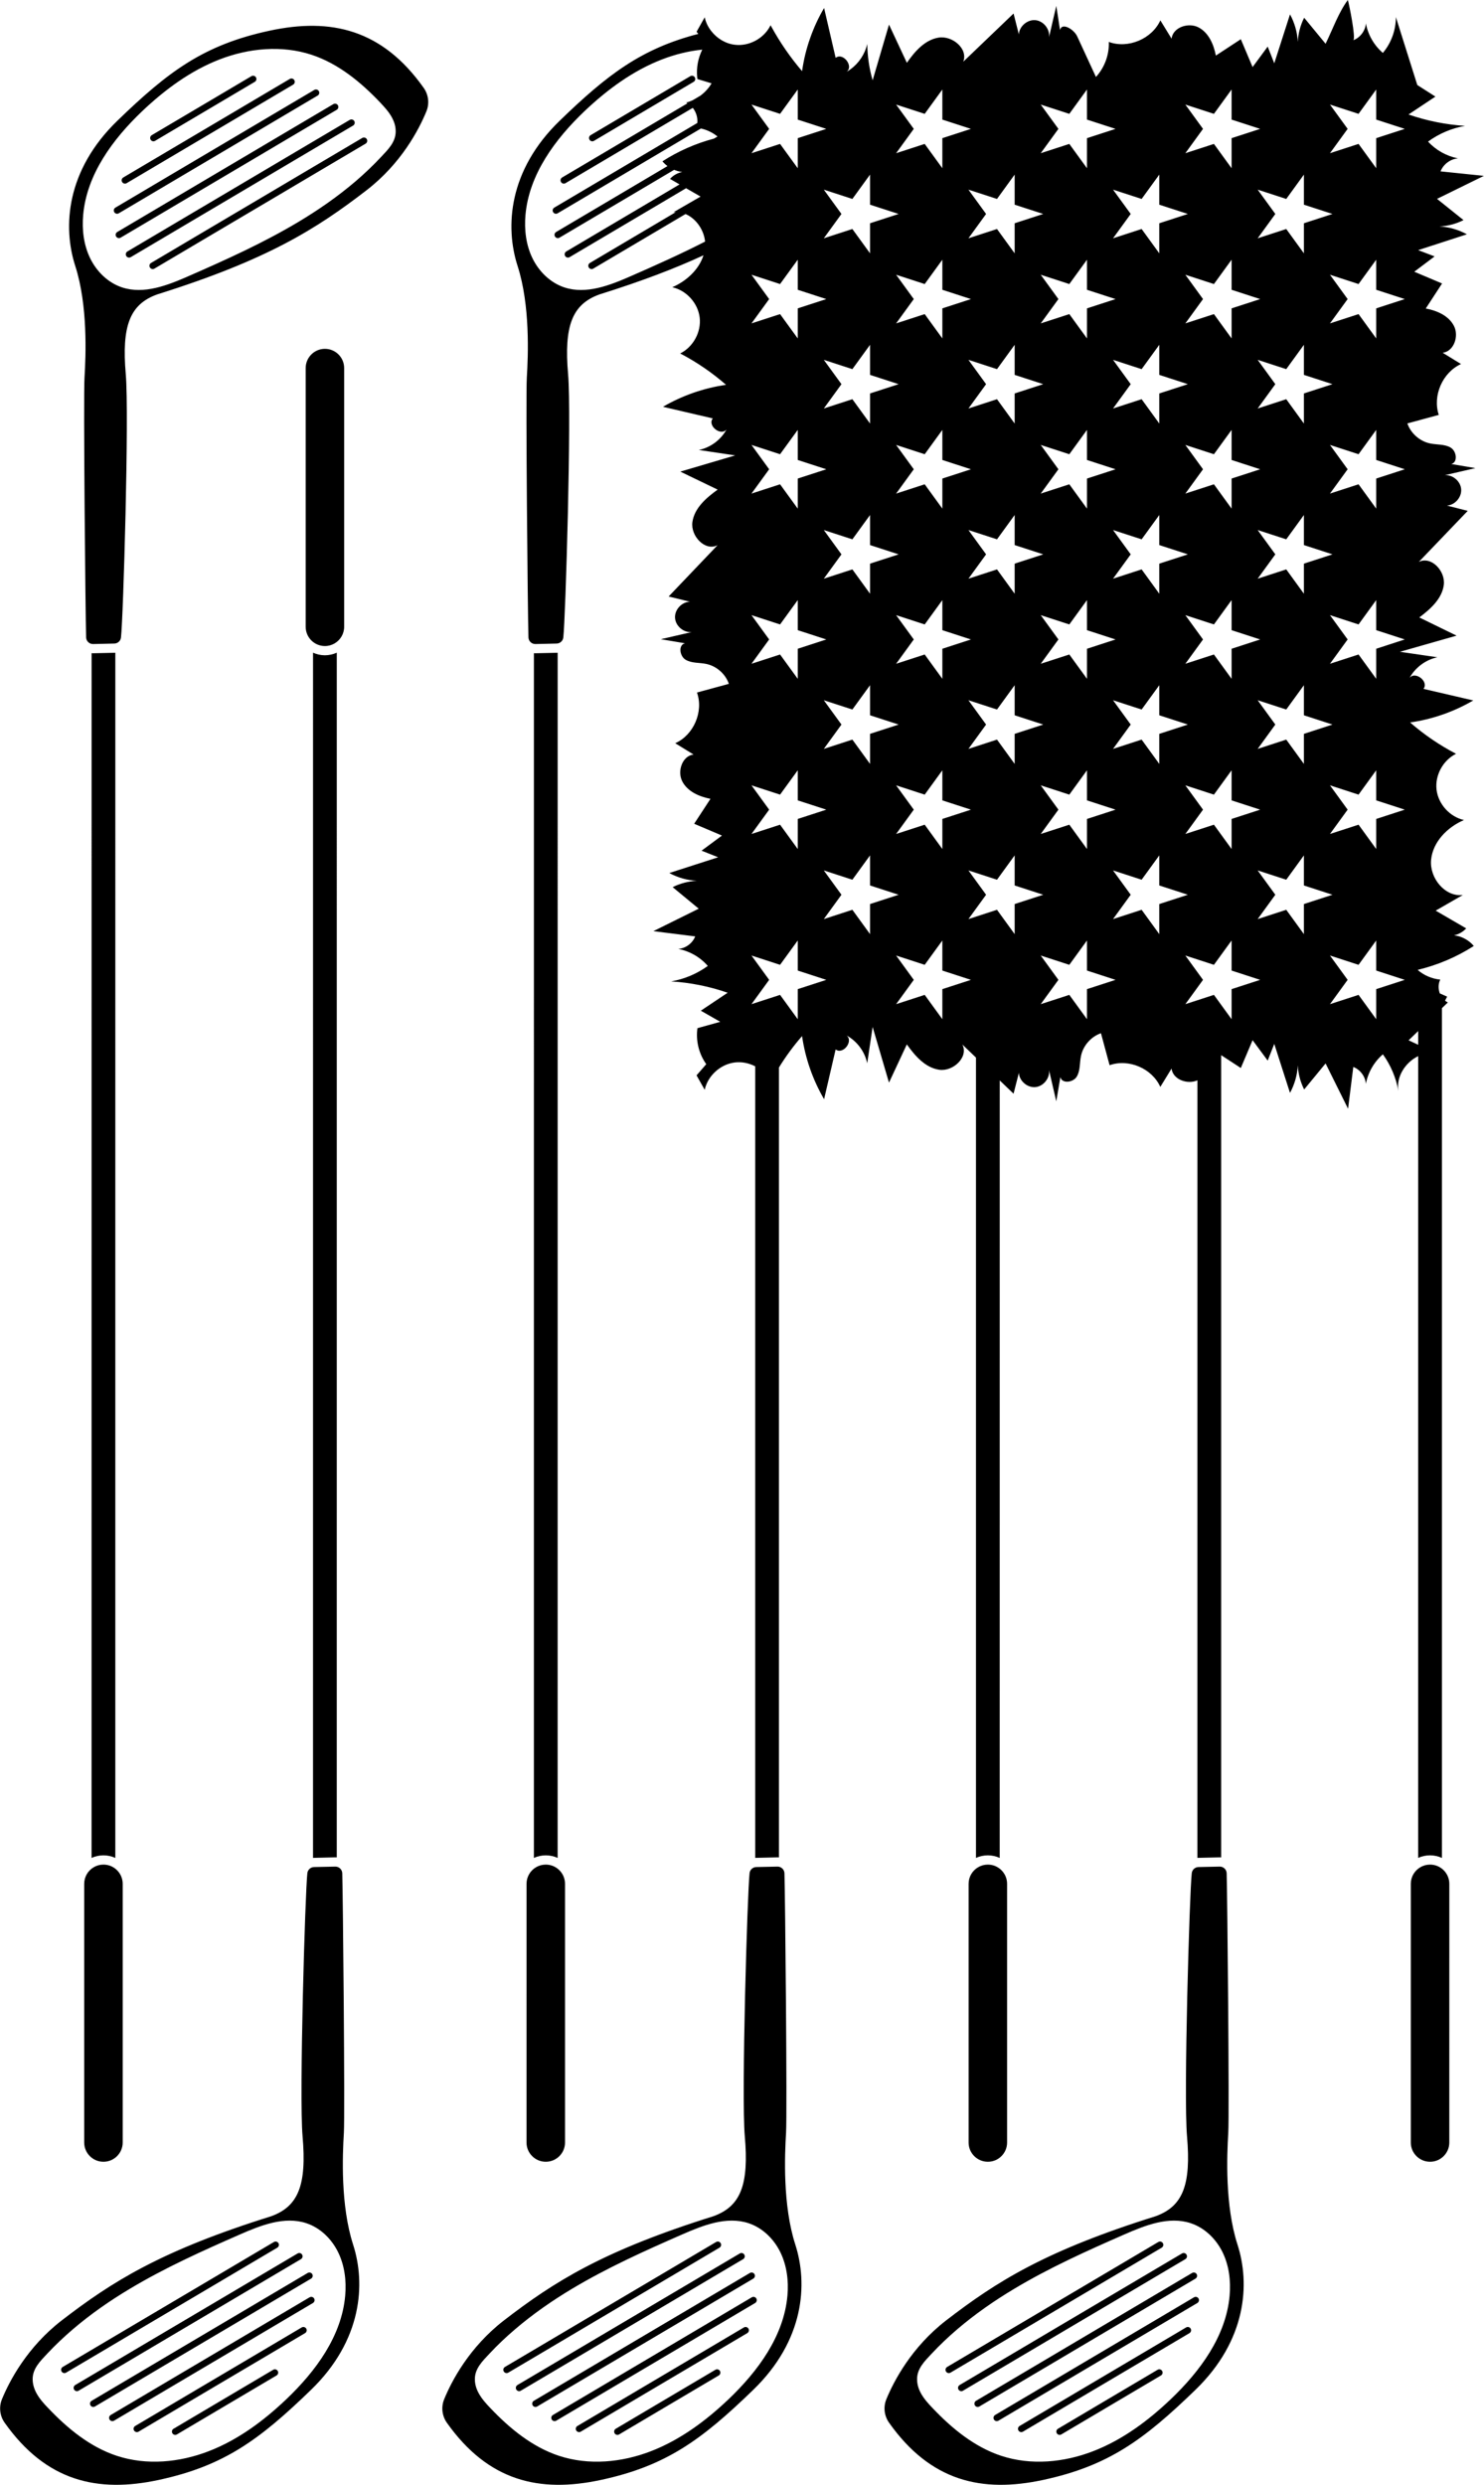 <svg xmlns:xlink="http://www.w3.org/1999/xlink" viewBox="0 0 93092 155812" style="shape-rendering:geometricPrecision; text-rendering:geometricPrecision; image-rendering:optimizeQuality; fill-rule:evenodd; clip-rule:evenodd" version="1.1" height="1.968in" width="1.176in" xml:space="preserve" xmlns="http://www.w3.org/2000/svg">
 <defs>
  <style type="text/css">
   
    .fil0 {fill:black}
   
  </style>
 </defs>
 <g id="__x0023_Layer_x0020_1">
  <path d="M86337 8663l0 1886 -1108 -1525 -1793 583 1108 -1526 -1108 -1524 1793 582 1108 -1526 0 1886 1793 582 -1793 582zm-63406 345l0 0 -13250 7836c-99,58 -226,25 -284,-73 -58,-98 -26,-225 73,-283l13251 -7838c97,-57 225,-25 283,73 58,98 26,227 -73,285zm-785 -1134l0 0c99,-58 131,-185 73,-284 -58,-98 -185,-129 -283,-73l-13950 8251c-98,58 -131,185 -73,283 58,99 185,131 284,73l13949 -8250zm-1027 -989l0 0c98,-58 131,-186 73,-284 -58,-98 -185,-130 -283,-73l-13559 8019c-98,58 -131,185 -73,283 58,98 186,131 284,73l13558 -8018zm-1197 -891l0 0c98,-56 131,-184 73,-282 -59,-98 -186,-131 -284,-73l-12478 7380c-98,58 -131,185 -73,283 58,98 186,131 284,73l12478 -7381zm-1538 -686l0 0c99,-59 131,-186 73,-285 -57,-97 -185,-129 -283,-73l-10447 6179c-98,58 -131,186 -73,284 58,98 186,131 284,73l10446 -6178zm-2406 -176l0 0c98,-56 131,-185 73,-282 -58,-98 -185,-131 -284,-73l-6252 3698c-98,57 -131,185 -73,283 58,99 184,131 283,73l6253 -3699zm43439 143290l0 0 13250 -7836c99,-58 226,-26 284,73 58,98 26,225 -73,284l-13250 7836c-98,58 -226,25 -284,-73 -58,-98 -25,-226 73,-284zm785 1133l0 0c-98,58 -131,186 -73,284 58,98 185,131 283,73l13950 -8250c99,-58 132,-185 73,-284 -58,-98 -186,-130 -284,-72l-13949 8249zm1027 990l0 0c-98,58 -131,186 -73,284 58,99 186,130 284,72l13558 -8017c98,-58 131,-186 73,-284 -58,-98 -186,-131 -284,-73l-13558 8018zm1197 890l0 0c-98,58 -131,185 -73,283 58,99 186,131 284,73l12478 -7379c98,-59 131,-186 73,-284 -58,-99 -186,-131 -284,-73l-12478 7380zm1538 688l0 0c-99,58 -131,185 -73,284 58,97 186,130 284,72l10446 -6178c98,-59 131,-186 73,-284 -58,-98 -186,-131 -284,-73l-10446 6179zm2406 174l0 0c-98,58 -131,186 -73,284 58,98 186,130 284,72l6252 -3698c98,-57 131,-185 73,-283 -58,-98 -185,-131 -284,-74l-6252 3699zm-34697 -3875l0 0 13250 -7836c99,-58 226,-26 284,73 58,98 25,226 -73,284l-13250 7836c-99,58 -226,25 -284,-73 -58,-98 -26,-226 73,-284zm785 1133l0 0c-98,58 -131,186 -73,284 58,98 185,131 283,73l13950 -8250c99,-58 131,-185 73,-284 -58,-98 -186,-130 -284,-72l-13949 8249zm1027 990l0 0c-98,58 -131,186 -73,284 58,99 185,130 284,72l13558 -8017c98,-58 131,-186 73,-284 -58,-98 -186,-131 -284,-73l-13558 8018zm1197 890l0 0c-99,58 -131,185 -73,283 58,99 185,131 284,73l12478 -7379c98,-58 131,-186 73,-284 -58,-99 -186,-131 -284,-73l-12478 7380zm1538 688l0 0c-99,58 -131,185 -73,284 58,97 186,130 283,72l10447 -6178c98,-59 131,-186 73,-284 -59,-98 -186,-131 -284,-73l-10446 6179zm2406 174l0 0c-99,58 -131,186 -73,284 58,98 186,130 284,72l6252 -3698c98,-57 131,-185 73,-283 -58,-98 -185,-131 -284,-74l-6252 3699zm-34698 -3875l0 0 13251 -7836c98,-58 226,-26 284,73 57,98 25,225 -73,284l-13251 7836c-98,58 -225,25 -283,-73 -58,-98 -26,-226 72,-284zm785 1133l0 0c-98,58 -131,186 -73,284 58,98 186,131 284,73l13950 -8250c98,-58 131,-185 73,-284 -58,-98 -186,-130 -284,-72l-13950 8249zm1028 990l0 0c-99,58 -131,186 -73,284 58,98 185,130 283,72l13559 -8017c98,-59 130,-185 72,-284 -57,-98 -185,-131 -283,-73l-13558 8018zm1197 890l0 0c-98,58 -131,185 -73,283 58,99 186,131 284,73l12478 -7379c98,-59 130,-186 73,-284 -59,-99 -186,-131 -284,-73l-12478 7380zm1537 688l0 0c-98,58 -131,185 -72,284 58,97 185,130 283,72l10447 -6178c98,-59 131,-186 72,-284 -58,-98 -185,-131 -283,-73l-10447 6179zm2407 174l0 0c-99,58 -132,186 -73,284 58,98 186,130 283,72l6253 -3698c98,-57 131,-185 73,-283 -58,-98 -186,-131 -284,-74l-6252 3699zm32631 -147165l0 0 -6252 3699c-99,58 -226,26 -284,-73 -57,-98 -25,-226 73,-283l6253 -3698c98,-58 225,-25 283,73 58,97 26,226 -73,282zm-55 1632l0 0 -7985 4722c-98,58 -225,25 -283,-73 -58,-98 -26,-226 72,-284l7865 -4652c-27,-15 -55,-30 -84,-44 138,-37 273,-85 403,-144l497 -294c279,-208 518,-470 695,-769 -286,-87 -569,-174 -855,-259 -12,-5 -24,-7 -36,-12 -5,-39 -10,-80 -12,-119 -60,-588 55,-1193 319,-1724 -867,88 -1722,303 -2531,616 -1832,708 -3441,1899 -4866,3250 -1844,1760 -3472,3963 -3696,6502 -81,925 34,1883 440,2716 408,836 1124,1539 2005,1828 1372,449 2846,-130 4167,-709 1568,-687 3134,-1386 4657,-2166 -72,-715 -536,-1400 -1158,-1696 -23,-11 -46,-21 -70,-31l-5786 3422c-98,58 -226,25 -284,-73 -58,-98 -25,-225 73,-283l5390 -3188c-49,0 -98,4 -147,9 567,-326 1131,-653 1698,-982 -281,-163 -562,-324 -843,-487l-63 -38 -7308 4322c-98,58 -226,26 -284,-73 -58,-98 -25,-225 73,-283l7107 -4204c-199,-115 -398,-230 -598,-346 201,-224 475,-378 771,-433 -149,-17 -296,-53 -435,-107 -26,-9 -52,-19 -77,-29l-7193 4254c-98,58 -226,25 -283,-73 -59,-98 -26,-225 72,-283l6987 -4133c-117,-86 -223,-187 -318,-299 994,-639 2089,-1121 3232,-1424l224 -132c-278,-225 -603,-390 -949,-480l-2 0c-29,-8 -58,-16 -87,-23l-8993 5319c-98,58 -225,25 -283,-73 -59,-98 -26,-225 72,-283l8973 -5307c34,-312 -59,-639 -244,-897 -13,-17 -26,-35 -39,-51zm771 8782l0 0c-17,146 -45,288 -88,426 43,-138 71,-280 88,-426zm-100 463l0 0c-284,900 -1074,1621 -1957,2003 888,197 1611,994 1719,1900 108,902 -406,1848 -1222,2252 1032,540 2000,1201 2876,1967 -1390,199 -2744,670 -3957,1378 1042,243 2084,485 3127,728 -361,452 506,1141 864,687 -355,656 -1011,1143 -1743,1292 761,113 1522,226 2284,341 -1148,338 -2296,677 -3444,1016 783,377 1563,754 2343,1129 -718,516 -1459,1157 -1584,2031 -128,874 797,1861 1580,1451 -1023,1074 -2046,2147 -3072,3220 449,111 898,219 1345,329 -514,3 -972,490 -944,1004 27,514 538,949 1050,896 -649,149 -1294,298 -1941,449 505,84 1011,168 1516,255 -430,101 -341,809 43,1035 382,225 860,170 1294,261 644,135 1204,627 1415,1249 -665,180 -1333,363 -2000,543 425,1194 -205,2666 -1365,3180 385,237 769,473 1151,708 -711,82 -1038,1052 -706,1688 329,634 1064,956 1767,1089 -341,520 -682,1044 -1023,1565 581,247 1163,493 1744,740 -428,317 -855,634 -1280,948 345,137 694,274 1042,413 -1021,330 -2044,659 -3067,988 531,288 1124,456 1727,490 -526,24 -1045,160 -1515,396 545,451 1090,900 1635,1350 -949,468 -1897,939 -2846,1409 874,108 1748,219 2625,329 -168,432 -601,752 -1064,785 713,135 1379,517 1854,1067 -679,492 -1472,828 -2300,970 1207,74 2406,314 3546,711 -561,377 -1121,752 -1683,1126 406,233 814,464 1220,697 -478,132 -956,266 -1432,398 -112,786 90,1612 553,2258 -204,235 -408,468 -610,701 171,303 341,603 512,905 196,-888 994,-1609 1897,-1714 437,-52 883,41 1273,244l0 49634c17,-2 31,-2 48,-2l1333 -30c36,-2 72,0 108,3l0 -49533c428,-695 913,-1355 1450,-1971 200,1393 672,2745 1381,3960 243,-1040 483,-2082 725,-3122 459,356 1141,-516 685,-876 658,358 1145,1013 1296,1746 114,-759 226,-1521 340,-2280 342,1163 686,2328 1027,3492 375,-799 747,-1599 1119,-2397 514,721 1156,1463 2032,1590 874,128 1861,-799 1450,-1585 286,275 571,549 856,823l0 50184c233,-106 488,-161 745,-161 266,0 518,58 744,163l2 -48754 867 831c110,-434 221,-871 334,-1308 26,511 530,943 1037,896 509,-49 922,-570 853,-1074 153,655 304,1309 456,1964 86,-504 171,-1011 257,-1517 101,429 805,343 1030,-34 226,-380 173,-855 262,-1285 132,-651 627,-1215 1254,-1434 182,668 362,1336 542,2006 1196,-426 2666,204 3182,1361 236,-384 471,-766 706,-1150 82,689 989,1015 1624,737l-2 48757c17,-2 34,-2 50,-2l1331 -30c38,-2 74,0 110,3l0 -50306c411,269 822,537 1232,805 247,-581 492,-1162 739,-1744 315,428 632,853 947,1280 137,-348 276,-696 413,-1047 329,1026 658,2049 987,3072 288,-531 458,-1126 490,-1729 24,526 161,1045 398,1515 449,-545 899,-1088 1345,-1633 471,946 941,1893 1410,2841 110,-874 221,-1746 329,-2620 435,166 757,598 788,1062 134,-716 516,-1381 1068,-1855 490,680 827,1473 973,2299 -149,-897 438,-1795 1242,-2186l-2 50277c233,-106 488,-161 747,-161 264,0 516,58 744,163l0 -53286 372 -357c-64,-31 -122,-69 -177,-113 22,-41 43,-82 65,-123 21,-43 45,-86 67,-129l-459 -204c-106,-278 -107,-598 28,-865 -521,-50 -1028,-266 -1421,-610 1246,-298 2444,-804 3525,-1498 -310,-370 -763,-615 -1242,-668 291,-60 562,-216 765,-435 -640,-372 -1276,-742 -1915,-1114 569,-327 1136,-653 1705,-980 -1126,137 -2099,-1071 -1993,-2200 106,-1131 1021,-2056 2063,-2502 -889,-197 -1612,-994 -1720,-1900 -108,-903 404,-1849 1223,-2252 -1033,-539 -2003,-1199 -2882,-1965 1393,-199 2747,-670 3962,-1381 -1042,-240 -2082,-482 -3124,-725 358,-456 -516,-1141 -874,-685 358,-655 1013,-1143 1746,-1297 -783,-115 -1569,-228 -2351,-343 1186,-336 2370,-675 3556,-1013 -780,-380 -1558,-762 -2339,-1141 699,-524 1422,-1170 1537,-2034 118,-867 -785,-1840 -1568,-1448 1023,-1067 2046,-2135 3070,-3202 -436,-110 -870,-221 -1305,-331 505,-31 932,-523 893,-1025 -38,-505 -535,-925 -1037,-879 644,-149 1287,-296 1931,-445 -507,-86 -1014,-173 -1518,-257 428,-101 344,-804 -36,-1030 -377,-223 -852,-170 -1285,-259 -651,-135 -1213,-630 -1431,-1256 658,-178 1314,-356 1971,-536 -400,-1206 238,-2663 1396,-3189 -382,-235 -766,-471 -1150,-706 710,-87 1035,-1055 703,-1689 -329,-636 -1061,-955 -1765,-1087 341,-524 682,-1045 1023,-1569 -581,-245 -1162,-492 -1744,-737 426,-319 851,-641 1276,-960 -343,-133 -689,-265 -1033,-394 1021,-332 2039,-663 3058,-992 -529,-291 -1122,-461 -1725,-493 526,-24 1045,-160 1513,-398 -552,-445 -1107,-886 -1662,-1331 980,-480 1960,-963 2940,-1443 -905,-94 -1811,-188 -2719,-281 175,-447 615,-776 1093,-817 -716,-139 -1383,-513 -1876,-1051 687,-503 1489,-841 2325,-986 -1210,-76 -2406,-318 -3552,-713 562,-373 1124,-749 1688,-1122 -379,-245 -759,-487 -1136,-726 -449,-1422 -895,-2843 -1345,-4263 5,814 -290,1625 -816,2250 -552,-473 -937,-1140 -1064,-1857 -33,466 -355,896 -790,1062 173,-125 -267,-2280 -343,-2524 -586,790 -959,1854 -1396,2745 -446,-543 -896,-1088 -1345,-1632 -237,469 -374,990 -398,1514 -32,-602 -202,-1199 -490,-1726 -329,1023 -658,2046 -987,3069 -137,-348 -276,-699 -413,-1047 -315,428 -632,855 -947,1283 -247,-584 -492,-1165 -739,-1747 -521,342 -1045,685 -1566,1027 -135,-705 -454,-1438 -1090,-1769 -637,-329 -1605,-5 -1689,707 -235,-383 -468,-765 -703,-1146 -534,1167 -2030,1793 -3235,1352 33,799 -264,1606 -807,2196 -392,-848 -783,-1694 -1174,-2542 -217,-466 -980,-898 -1079,-397 -79,-504 -156,-1011 -235,-1517 -152,655 -303,1312 -456,1967 67,-507 -346,-1024 -853,-1071 -507,-48 -1009,382 -1040,890 -110,-437 -221,-871 -331,-1308 -1052,1006 -2104,2014 -3156,3022 315,-815 -684,-1648 -1547,-1512 -859,140 -1496,865 -1991,1582 -374,-798 -746,-1598 -1121,-2397 -341,1163 -685,2328 -1027,3493 -215,-742 -327,-1510 -337,-2282 -142,625 -516,1192 -1028,1574 -84,64 -173,122 -264,175 101,-81 144,-185 149,-297 10,-335 -353,-726 -682,-655 -56,11 -108,35 -159,76 -19,-87 -41,-173 -60,-260 -223,-956 -442,-1910 -665,-2864 -351,595 -644,1228 -872,1880 -240,674 -410,1370 -509,2080 -735,-859 -1378,-1790 -1921,-2780 -19,-33 -36,-67 -55,-101 -15,29 -29,59 -46,87 -418,769 -1328,1245 -2197,1138 -589,-68 -1131,-403 -1489,-872 -195,-250 -334,-540 -401,-850 -171,306 -341,607 -512,910 38,44 74,87 113,131l0 0c-3576,924 -5706,2547 -8696,5441 -3221,3115 -3439,6655 -2644,9114 792,2460 665,5593 578,7008 -74,1189 58,14885 102,16280 7,236 203,420 439,416l1333 -31c213,-5 391,-166 415,-378 139,-1143 522,-13979 301,-16503 -265,-3045 256,-4395 1971,-5012 2678,-838 4774,-1643 6523,-2452zm42208 3327l0 0 0 1886 -1108 -1526 -1793 583 1108 -1525 -1108 -1526 1793 583 1108 -1525 0 1885 1793 583 -1793 582zm0 10672l0 0 0 1886 -1108 -1526 -1793 583 1108 -1525 -1108 -1526 1793 583 1108 -1525 0 1885 1793 583 -1793 582zm0 10673l0 0 0 1885 -1108 -1525 -1793 582 1108 -1525 -1108 -1525 1793 583 1108 -1526 0 1885 1793 583 -1793 583zm1793 10089l0 0 -1793 583 0 1886 -1108 -1526 -1793 583 1108 -1526 -1108 -1525 1793 583 1108 -1526 0 1886 1793 582zm-1793 11255l0 0 0 1885 -1108 -1525 -1793 583 1108 -1525 -1108 -1526 1793 583 1108 -1525 0 1885 1793 583 -1793 582zm-4537 -5336l0 0 0 1886 -1108 -1526 -1793 583 1108 -1526 -1108 -1525 1793 583 1108 -1526 0 1886 1793 582 -1793 583zm-4537 5336l0 0 0 1885 -1108 -1525 -1793 583 1108 -1525 -1108 -1526 1793 583 1108 -1525 0 1885 1793 583 -1793 582zm-4536 -5336l0 0 0 1886 -1109 -1526 -1793 583 1109 -1526 -1109 -1525 1793 583 1109 -1526 0 1886 1793 582 -1793 583zm-4537 5336l0 0 0 1885 -1108 -1525 -1794 583 1109 -1525 -1109 -1526 1794 583 1108 -1525 0 1885 1793 583 -1793 582zm-4537 -5336l0 0 0 1886 -1108 -1526 -1793 583 1108 -1526 -1108 -1525 1793 583 1108 -1526 0 1886 1793 582 -1793 583zm-4537 5336l0 0 0 1885 -1108 -1525 -1793 583 1108 -1525 -1108 -1526 1793 583 1108 -1525 0 1885 1794 583 -1794 582zm-4537 -5336l0 0 0 1886 -1108 -1526 -1793 583 1108 -1526 -1108 -1525 1793 583 1108 -1526 0 1886 1794 582 -1794 583zm-4536 5336l0 0 0 1885 -1109 -1525 -1793 583 1109 -1525 -1109 -1526 1793 583 1109 -1525 0 1885 1793 583 -1793 582zm-2902 -12780l0 0 1793 583 1109 -1526 0 1886 1793 582 -1793 583 0 1886 -1109 -1526 -1793 583 1109 -1526 -1109 -1525zm0 -10672l0 0 1793 583 1109 -1526 0 1885 1793 583 -1793 583 0 1885 -1109 -1525 -1793 582 1109 -1525 -1109 -1525zm0 -10673l0 0 1793 583 1109 -1525 0 1885 1793 583 -1793 582 0 1886 -1109 -1526 -1793 583 1109 -1525 -1109 -1526zm0 -10672l0 0 1793 583 1109 -1525 0 1885 1793 583 -1793 582 0 1886 -1109 -1526 -1793 583 1109 -1525 -1109 -1526zm0 -10671l0 0 1793 582 1109 -1526 0 1886 1793 582 -1793 582 0 1886 -1109 -1525 -1793 583 1109 -1526 -1109 -1524zm6330 5918l0 0 1108 -1526 0 1886 1794 582 -1794 583 0 1885 -1108 -1525 -1793 583 1108 -1526 -1108 -1525 1793 583zm2744 -5918l0 0 1793 582 1108 -1526 0 1886 1794 582 -1794 582 0 1886 -1108 -1525 -1793 583 1108 -1526 -1108 -1524zm7438 4392l0 0 0 1886 1793 582 -1793 583 0 1885 -1108 -1525 -1793 583 1108 -1526 -1108 -1525 1793 583 1108 -1526zm1635 -4392l0 0 1794 582 1108 -1526 0 1886 1793 582 -1793 582 0 1886 -1108 -1525 -1794 583 1109 -1526 -1109 -1524zm6330 5918l0 0 1109 -1526 0 1886 1793 582 -1793 583 0 1885 -1109 -1525 -1793 583 1109 -1526 -1109 -1525 1793 583zm2744 -5918l0 0 1793 582 1108 -1526 0 1886 1793 582 -1793 582 0 1886 -1108 -1525 -1793 583 1108 -1526 -1108 -1524zm7438 20001l0 0 -1108 -1526 -1793 583 1108 -1525 -1108 -1526 1793 583 1108 -1525 0 1885 1793 583 -1793 582 0 1886zm0 10672l0 0 -1108 -1526 -1793 583 1108 -1525 -1108 -1525 1793 582 1108 -1525 0 1885 1793 583 -1793 582 0 1886zm-2901 9730l0 0 1108 -1526 -1108 -1525 1793 582 1108 -1525 0 1886 1793 582 -1793 583 0 1885 -1108 -1525 -1793 583zm-4537 2285l0 0 1793 583 1108 -1526 0 1886 1793 582 -1793 583 0 1886 -1108 -1526 -1793 583 1108 -1526 -1108 -1525zm-4537 -2285l0 0 1109 -1526 -1109 -1525 1793 582 1109 -1525 0 1886 1793 582 -1793 583 0 1885 -1109 -1525 -1793 583zm-4537 2285l0 0 1794 583 1108 -1526 0 1886 1793 582 -1793 583 0 1886 -1108 -1526 -1794 583 1109 -1526 -1109 -1525zm-4536 -2285l0 0 1108 -1526 -1108 -1525 1793 582 1108 -1525 0 1886 1793 582 -1793 583 0 1885 -1108 -1525 -1793 583zm-4537 2285l0 0 1793 583 1108 -1526 0 1886 1794 582 -1794 583 0 1886 -1108 -1526 -1793 583 1108 -1526 -1108 -1525zm21048 -17351l0 0 -1108 -1526 -1793 583 1108 -1525 -1108 -1526 1793 583 1108 -1525 0 1885 1793 583 -1793 582 0 1886zm-2901 6679l0 0 1793 583 1108 -1526 0 1885 1793 583 -1793 583 0 1885 -1108 -1525 -1793 582 1108 -1525 -1108 -1525zm-4537 -2286l0 0 1109 -1525 -1109 -1525 1793 582 1109 -1525 0 1885 1793 583 -1793 582 0 1886 -1109 -1526 -1793 583zm-4537 2286l0 0 1794 583 1108 -1526 0 1885 1793 583 -1793 583 0 1885 -1108 -1525 -1794 582 1109 -1525 -1109 -1525zm0 -10673l0 0 1794 583 1108 -1525 0 1885 1793 583 -1793 582 0 1886 -1108 -1526 -1794 583 1109 -1525 -1109 -1526zm-4536 8387l0 0 1108 -1525 -1108 -1525 1793 582 1108 -1525 0 1885 1793 583 -1793 582 0 1886 -1108 -1526 -1793 583zm-4537 -8387l0 0 1793 583 1108 -1525 0 1885 1794 583 -1794 582 0 1886 -1108 -1526 -1793 583 1108 -1525 -1108 -1526zm0 10673l0 0 1793 583 1108 -1526 0 1885 1794 583 -1794 583 0 1885 -1108 -1525 -1793 582 1108 -1525 -1108 -1525zm18147 -21345l0 0 1793 583 1108 -1525 0 1885 1793 583 -1793 582 0 1886 -1108 -1526 -1793 583 1108 -1525 -1108 -1526zm158 6862l0 0 -1793 582 0 1886 -1109 -1526 -1793 583 1109 -1525 -1109 -1526 1793 583 1109 -1525 0 1885 1793 583zm-9232 -6862l0 0 1794 583 1108 -1525 0 1885 1793 583 -1793 582 0 1886 -1108 -1526 -1794 583 1109 -1525 -1109 -1526zm158 6862l0 0 -1793 582 0 1886 -1108 -1526 -1793 583 1108 -1525 -1108 -1526 1793 583 1108 -1525 0 1885 1793 583zm-9231 -6862l0 0 1793 583 1108 -1525 0 1885 1794 583 -1794 582 0 1886 -1108 -1526 -1793 583 1108 -1525 -1108 -1526zm-4537 5336l0 0 1793 583 1108 -1525 0 1885 1794 583 -1794 582 0 1886 -1108 -1526 -1793 583 1108 -1525 -1108 -1526zm0 10673l0 0 1793 582 1108 -1525 0 1885 1794 583 -1794 582 0 1886 -1108 -1526 -1793 583 1108 -1525 -1108 -1525zm0 10672l0 0 1793 582 1108 -1525 0 1886 1794 582 -1794 583 0 1885 -1108 -1525 -1793 583 1108 -1526 -1108 -1525zm29014 -31434l0 0 1108 -1526 0 1886 1793 582 -1793 583 0 1885 -1108 -1525 -1793 583 1108 -1526 -1108 -1525 1793 583zm8279 53038l0 0 -603 -279c201,-195 402,-388 603,-582l0 861zm-69340 50987l0 0c17,-1 33,-2 49,-2l1333 -31c36,-1 73,0 108,4l1 -75544c-232,106 -487,162 -745,162 -265,0 -518,-58 -745,-162l-1 75573zm-461 -93418l0 0 0 16220c0,667 540,1208 1207,1208 225,0 434,-61 614,-168 356,-210 594,-597 594,-1040l0 -16220c0,-667 -540,-1208 -1208,-1208 -666,0 -1207,541 -1207,1208zm-11847 130913l0 0c1864,613 3936,418 5766,-291 1833,-707 3441,-1902 4863,-3254 1847,-1758 3475,-3960 3698,-6498 82,-928 -33,-1883 -441,-2719 -406,-836 -1122,-1539 -2005,-1828 -1369,-449 -2844,132 -4165,711 -2348,1028 -4695,2083 -6895,3401 -1261,752 -2471,1593 -3587,2548 -562,481 -1100,989 -1607,1530 -426,457 -906,918 -910,1585 0,217 43,432 122,634 142,363 382,675 644,966 64,72 132,141 199,211 1220,1285 2634,2451 4318,3004zm2639 1509l0 0c4100,-884 6319,-2527 9539,-5642 3221,-3115 3439,-6655 2645,-9114 -793,-2457 -666,-5591 -579,-7007 72,-1187 -58,-14886 -101,-16278 -8,-236 -204,-421 -440,-416l-1333 28c-213,6 -391,167 -417,380 -137,1141 -519,13978 -301,16501 267,3046 -257,4395 -1969,5015 -6938,2171 -9986,4105 -13129,6523 -2190,1688 -3293,3813 -3761,4947 -202,490 -137,1050 170,1481 2597,3663 5808,4417 9676,3582zm25104 -1509l0 0c1866,613 3936,418 5768,-291 1830,-707 3442,-1902 4864,-3254 1846,-1758 3472,-3960 3698,-6498 82,-928 -36,-1883 -442,-2719 -406,-836 -1121,-1539 -2005,-1828 -1371,-449 -2844,132 -4165,711 -2351,1028 -4694,2083 -6897,3401 -1258,752 -2469,1593 -3585,2548 -565,481 -1103,989 -1607,1530 -428,457 -906,918 -910,1585 -3,217 43,432 120,634 144,363 384,675 646,966 65,72 132,141 197,211 1222,1285 2637,2451 4318,3004zm2639 1509l0 0c4102,-884 6321,-2527 9541,-5642 3221,-3115 3437,-6655 2644,-9114 -794,-2457 -667,-5591 -581,-7007 75,-1187 -55,-14886 -100,-16278 -8,-236 -204,-421 -440,-416l-1333 28c-213,6 -391,167 -415,380 -137,1141 -521,13978 -300,16501 266,3046 -257,4395 -1972,5015 -6936,2171 -9986,4105 -13127,6523 -2190,1688 -3295,3813 -3761,4947 -202,490 -137,1050 168,1481 2599,3663 5807,4417 9676,3582zm25106 -1509l0 0c1866,613 3936,418 5766,-291 1832,-707 3442,-1902 4863,-3254 1847,-1758 3475,-3960 3699,-6498 82,-928 -34,-1883 -440,-2719 -408,-836 -1124,-1539 -2008,-1828 -1368,-449 -2843,132 -4164,711 -2349,1028 -4695,2083 -6895,3401 -1260,752 -2471,1593 -3588,2548 -561,481 -1100,989 -1604,1530 -427,457 -908,918 -910,1585 -2,217 41,432 120,634 142,363 382,675 646,966 65,72 130,141 197,211 1220,1285 2635,2451 4318,3004zm2639 1509l0 0c4100,-884 6319,-2527 9539,-5642 3221,-3115 3439,-6655 2644,-9114 -792,-2457 -665,-5591 -579,-7007 73,-1187 -57,-14886 -100,-16278 -7,-236 -204,-421 -440,-416l-1333 28c-213,6 -391,167 -417,380 -137,1141 -519,13978 -298,16501 264,3046 -257,4395 -1972,5015 -6936,2171 -9986,4105 -13129,6523 -2188,1688 -3293,3813 -3761,4947 -202,490 -137,1050 171,1481 2596,3663 5806,4417 9675,3582zm25472 -21156l0 0 1 -16220c0,-666 -541,-1207 -1208,-1207 -224,0 -434,60 -614,168 -356,209 -594,597 -594,1039l0 16220c0,666 541,1207 1208,1207 667,0 1207,-541 1207,-1207zm-27744 0l0 0c0,666 -541,1207 -1207,1207 -668,0 -1208,-541 -1208,-1207l0 -16220c0,-442 238,-830 594,-1039 180,-108 390,-168 614,-168 667,0 1207,541 1207,1207l0 16220zm-55950 -93418l0 0c-16,2 -32,3 -49,3l-1332 29c-36,2 -73,0 -108,-3l-2 75544c233,-107 487,-162 746,-162 265,0 517,58 744,162l1 -75573zm462 93418l0 0c0,666 -541,1207 -1208,1207 -667,0 -1207,-541 -1207,-1207l0 -16220c0,-442 238,-830 594,-1039 179,-108 389,-168 613,-168 667,0 1208,541 1208,1207l0 16220zm-36 -116325l0 0c1372,449 2847,-129 4167,-708 2349,-1028 4695,-2085 6895,-3401 1261,-754 2471,-1594 3588,-2547 562,-483 1100,-992 1604,-1533 428,-456 905,-917 910,-1585 3,-216 -40,-432 -120,-632 -141,-363 -382,-674 -646,-965 -65,-72 -130,-145 -197,-214 -1220,-1285 -2634,-2450 -4318,-3004 -1866,-612 -3936,-416 -5766,292 -1832,710 -3441,1901 -4865,3252 -1845,1758 -3473,3963 -3696,6502 -82,925 33,1882 439,2716 408,836 1124,1539 2005,1827zm-487 22330l0 0c214,-4 391,-166 415,-377 140,-1143 521,-13979 301,-16503 -264,-3045 256,-4395 1971,-5012 6936,-2174 9986,-4107 13127,-6525 2190,-1686 3295,-3814 3761,-4947 204,-491 137,-1050 -168,-1480 -2596,-3664 -5807,-4417 -9676,-3583 -4099,883 -6321,2526 -9539,5641 -3220,3115 -3439,6655 -2644,9114 792,2459 665,5593 579,7008 -75,1189 58,14885 101,16280 7,235 204,420 439,415l1333 -31zm27813 577l0 0 -1 75573c-227,-104 -479,-162 -745,-162 -258,0 -512,55 -745,162l1 -75544c36,3 72,5 109,3l1332 -29c16,0 33,-1 49,-3zm462 93418l0 0c0,666 -541,1207 -1208,1207 -667,0 -1208,-541 -1208,-1207l1 -16220c0,-442 238,-830 593,-1039 180,-108 390,-168 614,-168 667,0 1208,541 1208,1207l0 16220z" class="fil0"></path>
 </g>
</svg>
